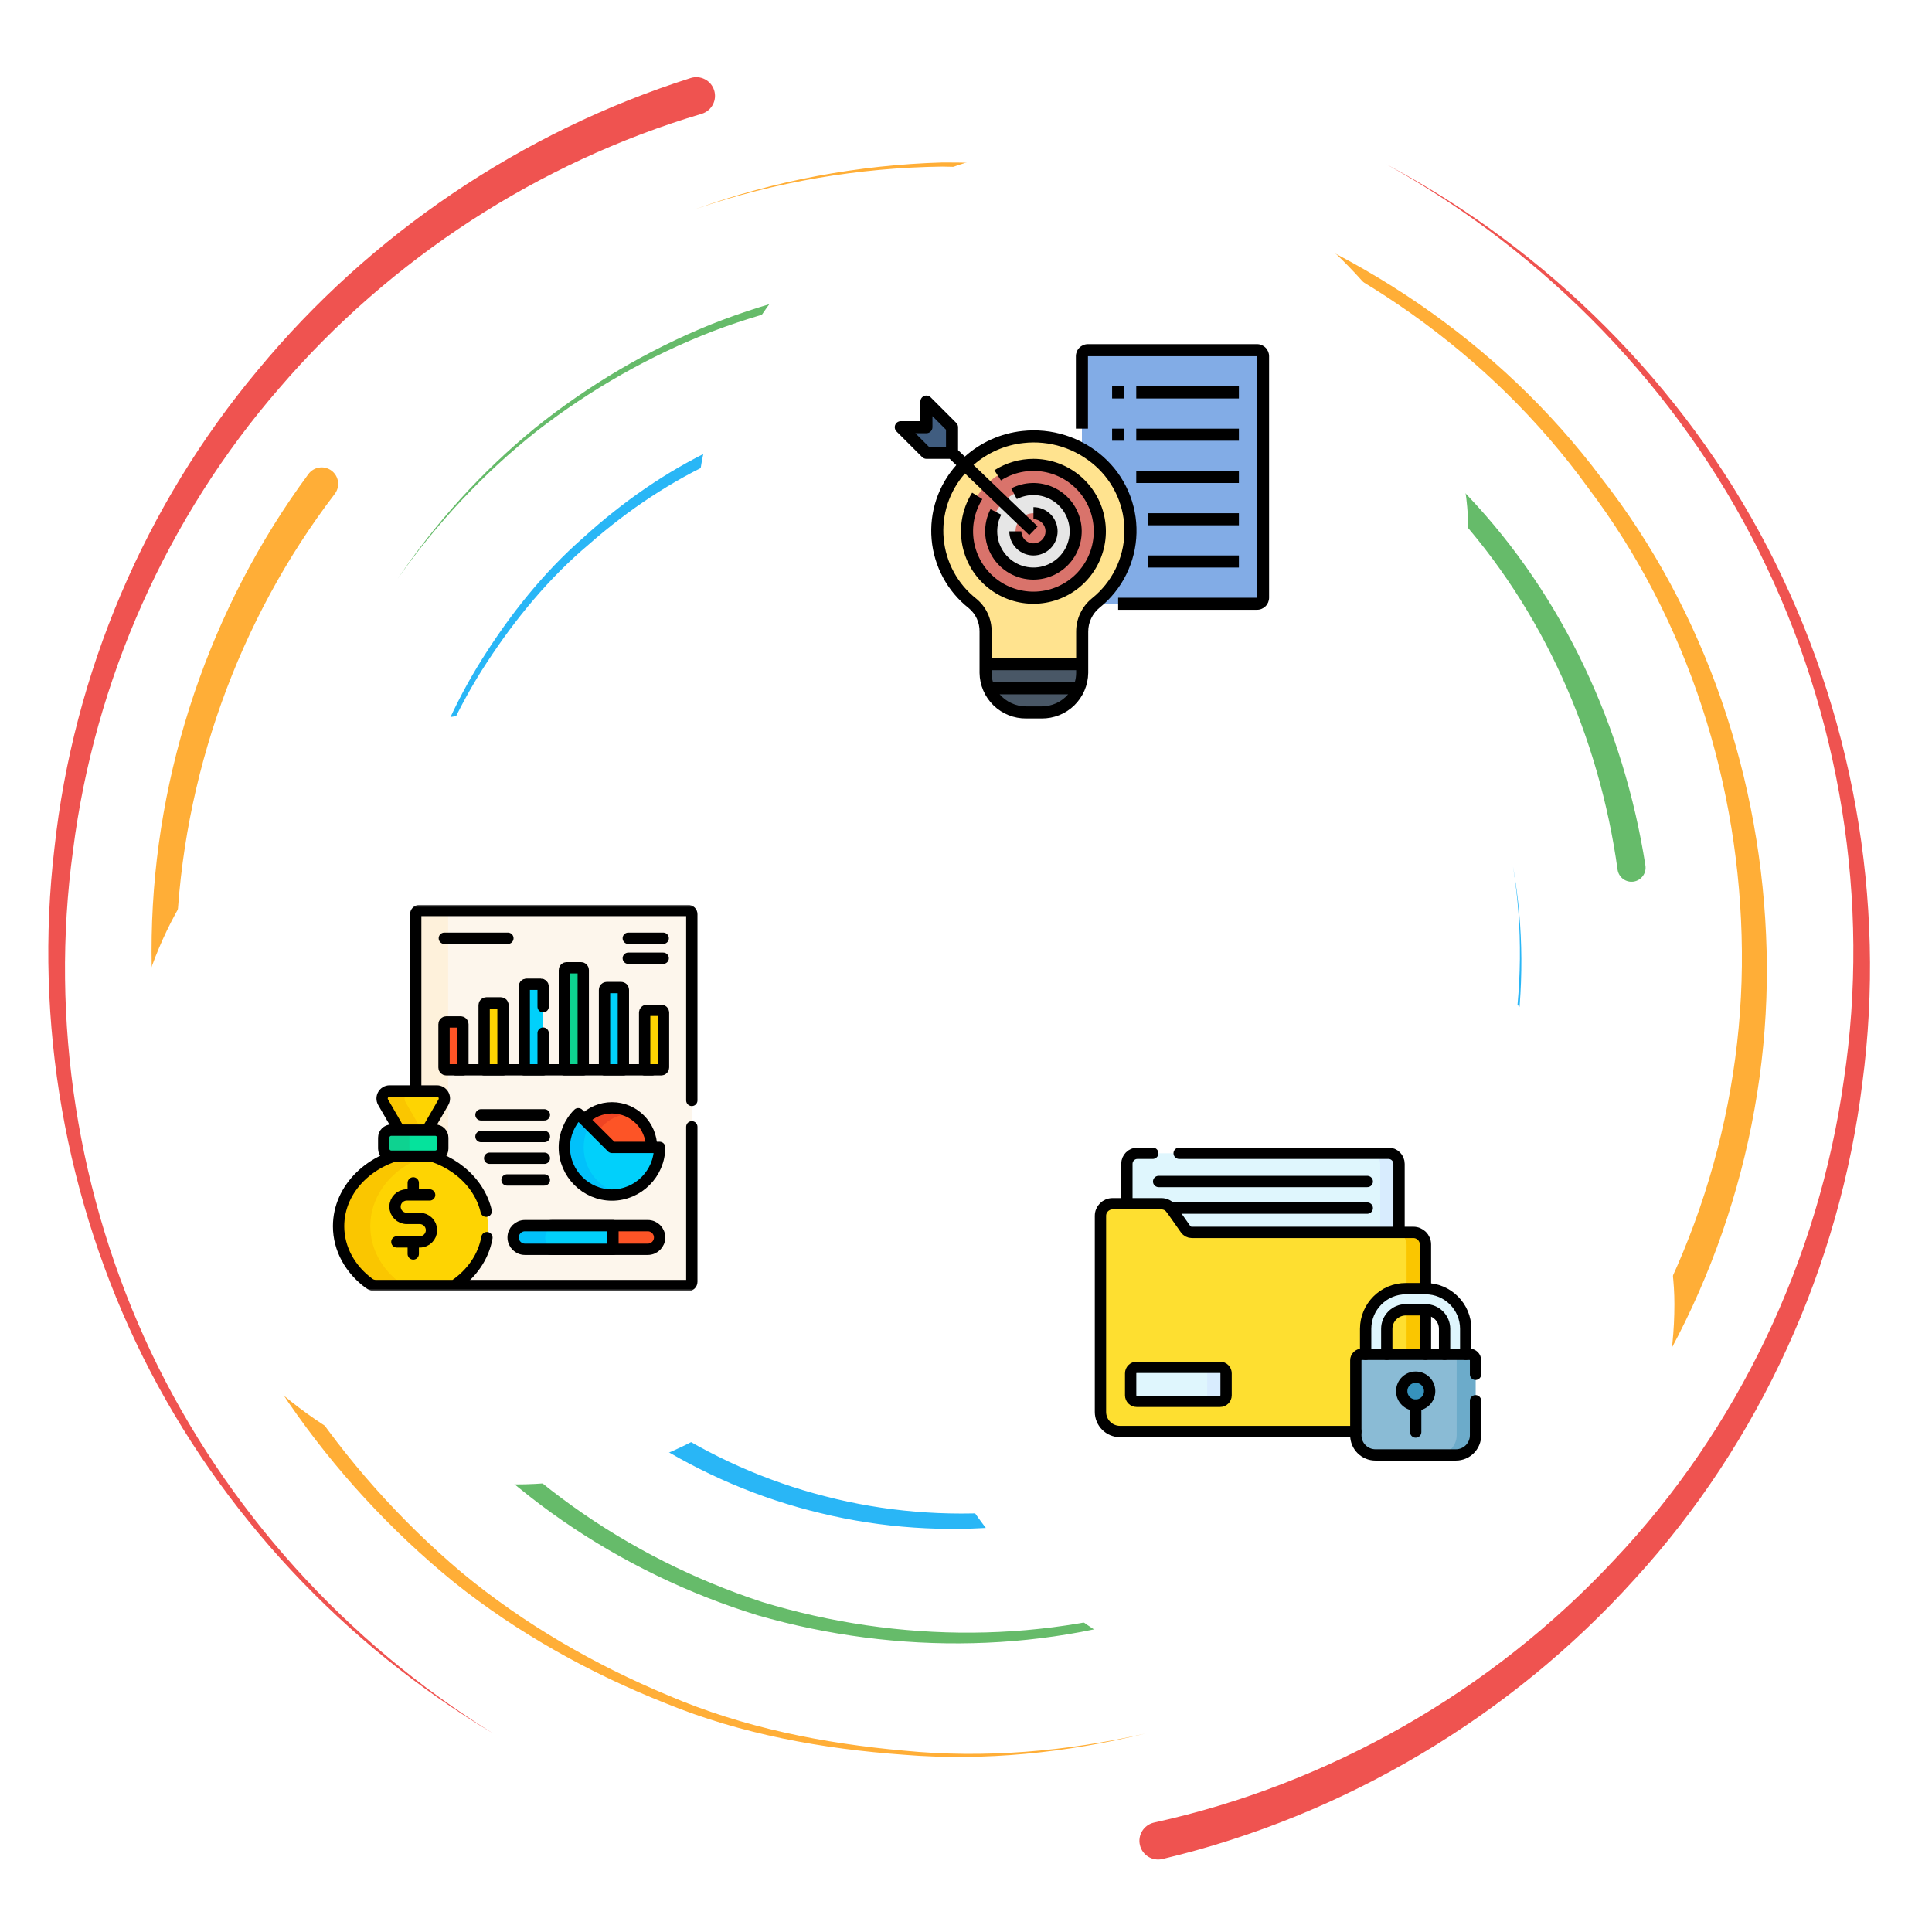 <svg width="400" height="400" viewBox="0 0 400 400" fill="none" xmlns="http://www.w3.org/2000/svg">
<path d="M145.239 23.574C111.536 33.592 80.815 53.548 57.817 80.376C34.635 107.068 19.591 140.8 15.123 176.032C10.291 211.235 16.047 247.858 31.346 280.115C46.693 312.381 71.653 339.998 102.148 358.918C71.32 340.558 45.698 313.284 29.609 280.962C13.562 248.649 7 211.574 11.276 175.558C15.187 139.508 29.96 104.594 53.373 76.634C76.583 48.54 108.028 27.238 142.986 16.157C145.026 15.506 147.206 16.639 147.851 18.675C148.502 20.722 147.37 22.894 145.325 23.548C145.312 23.548 145.26 23.566 145.239 23.574Z" fill="#EF5350"/>
<path d="M238.979 377.334C275.143 369.391 308.783 350.214 334.174 322.993C359.791 295.954 376.536 260.675 381.736 223.665C387.317 186.652 381.02 147.954 364.262 114.303C347.512 80.61 320.103 52.342 287.049 34.022C320.408 51.769 348.483 79.668 365.989 113.418C383.502 147.126 390.619 186.313 385.585 224.178C380.919 262.05 364.387 298.584 338.455 326.925C312.76 355.436 278.255 375.974 240.677 384.894C238.593 385.389 236.505 384.108 236.01 382.024C235.512 379.941 236.804 377.85 238.887 377.355C238.9 377.347 238.957 377.342 238.979 377.334Z" fill="#EF5350"/>
<path d="M69.31 102.256C49.305 128.418 37.682 160.918 36.531 193.996C35.365 227.086 44.484 260.459 62.539 288.428C71.711 302.298 82.873 314.834 95.612 325.589C108.471 336.235 123.067 344.66 138.477 351.074C153.873 357.68 170.513 360.97 187.143 362.451C203.841 364.1 220.776 362.615 237.143 358.918C220.841 362.889 203.888 364.678 187.083 363.3C170.344 362.094 153.511 359.074 137.851 352.662C122.175 346.448 107.239 338.168 93.997 327.584C80.873 316.881 69.297 304.308 59.687 290.31C40.776 262.086 30.776 227.985 31.406 193.844C32.011 159.724 43.451 125.779 63.841 98.168C64.956 96.644 67.091 96.313 68.615 97.425C70.138 98.54 70.469 100.675 69.354 102.198C69.349 102.212 69.317 102.251 69.31 102.256Z" fill="#FFAE37"/>
<path d="M329.89 292.441C349.922 264.993 360.984 230.98 360.638 196.808C360.333 162.706 349.565 128.428 328.802 100.996C308.64 73.123 279.036 52.493 246.21 41.964C229.706 36.756 212.4 34.756 195.122 34.49C177.825 34.712 160.534 37.646 144.114 43.248C160.434 37.373 177.721 34.144 195.104 33.639C212.466 33.618 229.948 35.336 246.706 40.332C280.039 50.415 310.482 70.836 331.536 98.944C353.177 126.6 364.874 161.586 365.755 196.751C366.692 231.972 355.859 267.467 335.45 296.412C334.37 297.954 332.234 298.332 330.69 297.251C329.148 296.17 328.768 294.04 329.848 292.493C329.864 292.485 329.882 292.451 329.89 292.441Z" fill="#FFAE37"/>
<path d="M61.003 198.743C61.099 213.344 63.268 227.915 67.617 241.881C71.87 255.901 78.958 268.956 87.474 280.852C104.484 304.829 129.787 322.511 157.761 331.659C185.929 340.245 216.927 340.409 244.974 330.553C273.12 321.117 297.817 302.042 314.857 277.62C298.224 302.315 273.742 321.925 245.456 331.925C217.279 342.341 185.82 342.745 156.906 334.445C128.19 325.584 101.922 307.889 83.958 283.448C74.974 271.334 67.427 257.941 62.781 243.474C58.021 229.065 55.521 213.948 55.177 198.743C55.143 197.133 56.419 195.8 58.029 195.766C59.635 195.727 60.971 197.003 61.003 198.612C61.003 198.623 61.003 198.631 61.003 198.644V198.743Z" fill="#66BB6A"/>
<path d="M334.891 179.985C331.094 152.694 319.539 126.191 300.742 105.662C282.206 85.05 257.422 69.777 230.203 63.47C203.112 56.717 173.932 58.605 147.695 68.54C134.609 73.584 122.287 80.61 111.172 89.224C100.151 97.954 90.409 108.318 82.312 119.862C90.208 108.188 99.787 97.62 110.716 88.657C121.732 79.803 134.031 72.511 147.169 67.178C173.503 56.691 203.086 54.224 230.859 60.631C258.768 66.6 284.492 81.787 303.963 102.72C323.711 123.553 336.232 150.8 340.664 179.196C340.911 180.784 339.823 182.277 338.234 182.524C336.649 182.772 335.156 181.686 334.909 180.094C334.909 180.084 334.901 180.068 334.901 180.063L334.891 179.985Z" fill="#66BB6A"/>
<path d="M109.005 269.034C124.31 288.918 146.393 303.584 170.846 309.79C195.281 316.157 221.789 313.912 245.065 303.944C268.419 293.97 287.986 275.774 300.434 253.566C312.5 231.17 317.356 204.73 313.25 179.412C317.755 204.66 313.341 231.313 301.497 254.139C289.278 276.769 269.726 295.584 246.041 306.149C222.434 316.696 195.287 319.464 169.974 313.3C144.649 307.29 121.489 292.477 105.213 272.008C104.38 270.974 104.549 269.456 105.586 268.623C106.627 267.79 108.146 267.954 108.979 268.996C108.984 269.001 108.997 269.029 109.005 269.034Z" fill="#29B6F6"/>
<path d="M270.013 110.076C253.521 96.547 233.156 87.636 211.844 85.068C190.599 82.698 168.411 85.605 148.979 95.042C139.141 99.464 130.07 105.537 121.966 112.662C113.685 119.634 106.727 128.084 100.815 137.134C88.893 155.298 82.755 176.972 82.312 198.743C82.349 176.972 88.094 155.063 99.791 136.49C105.599 127.238 112.492 118.548 120.761 111.313C128.862 103.93 137.982 97.568 147.935 92.868C167.604 82.868 190.307 79.425 212.261 81.474C234.289 83.717 255.599 92.537 273.039 106.326C274.089 107.146 274.263 108.665 273.437 109.712C272.617 110.753 271.099 110.928 270.052 110.102C270.044 110.094 270.026 110.084 270.013 110.076Z" fill="#29B6F6"/>
<g filter="url(#filter0_d_2946_13210)">
<rect x="144" y="26.667" width="160" height="160" rx="80" fill="white"/>
<path d="M260.25 69.167H225.25C224.56 69.167 224 69.726 224 70.417V120.417C224 121.107 224.56 121.667 225.25 121.667H260.25C260.94 121.667 261.5 121.107 261.5 120.417V70.417C261.5 69.726 260.94 69.167 260.25 69.167Z" fill="#82ACE6"/>
<path d="M191.804 85.113V79.811L197.106 85.113V90.417H191.804L186.5 85.113H191.804Z" fill="#405D80"/>
<path d="M211.774 87.147C207.295 87.625 203.111 89.611 199.91 92.779C196.708 95.948 194.678 100.111 194.154 104.585C193.83 107.796 194.319 111.038 195.576 114.011C196.834 116.984 198.819 119.593 201.349 121.598C202.208 122.308 202.897 123.201 203.365 124.213C203.834 125.224 204.07 126.327 204.055 127.441V136.004C204.09 138.203 204.997 140.298 206.576 141.829C208.155 143.359 210.277 144.2 212.477 144.167H215.634C217.834 144.2 219.956 143.359 221.535 141.829C223.114 140.298 224.021 138.203 224.056 136.004V127.441C224.055 126.305 224.307 125.183 224.794 124.157C225.282 123.131 225.991 122.226 226.872 121.509C229.109 119.708 230.915 117.429 232.158 114.84C233.401 112.251 234.049 109.417 234.056 106.545C234.016 103.758 233.389 101.01 232.216 98.481C231.043 95.953 229.35 93.7 227.247 91.87C225.145 90.039 222.68 88.673 220.014 87.859C217.348 87.045 214.541 86.803 211.774 87.147Z" fill="#FFE38F"/>
<path d="M204.056 134.167V136.003C204.09 138.202 204.997 140.298 206.576 141.829C208.155 143.359 210.278 144.2 212.477 144.167H215.635C217.834 144.2 219.956 143.359 221.535 141.829C223.114 140.298 224.021 138.203 224.056 136.003V134.167H204.056Z" fill="#495766"/>
<path d="M214 120.417C221.594 120.417 227.75 114.261 227.75 106.667C227.75 99.073 221.594 92.917 214 92.917C206.406 92.917 200.25 99.073 200.25 106.667C200.25 114.261 206.406 120.417 214 120.417Z" fill="#D9736B"/>
<path d="M214 115.417C218.832 115.417 222.75 111.499 222.75 106.667C222.75 101.834 218.832 97.917 214 97.917C209.168 97.917 205.25 101.834 205.25 106.667C205.25 111.499 209.168 115.417 214 115.417Z" fill="#E6E6E6"/>
<path d="M214 110.417C216.071 110.417 217.75 108.738 217.75 106.667C217.75 104.596 216.071 102.917 214 102.917C211.929 102.917 210.25 104.596 210.25 106.667C210.25 108.738 211.929 110.417 214 110.417Z" fill="#D9736B"/>
<path d="M213.962 91.667C211.1 91.663 208.296 92.482 205.885 94.026L207.233 96.132C209.825 94.476 212.937 93.835 215.973 94.331C219.009 94.828 221.755 96.426 223.686 98.821C225.616 101.216 226.595 104.239 226.435 107.311C226.275 110.383 224.988 113.288 222.82 115.47C220.651 117.652 217.754 118.957 214.683 119.136C211.612 119.315 208.583 118.355 206.177 116.439C203.77 114.523 202.154 111.787 201.639 108.755C201.124 105.722 201.745 102.606 203.385 100.003L201.271 98.669C199.497 101.483 198.708 104.808 199.03 108.12C199.352 111.431 200.766 114.542 203.049 116.962C205.332 119.382 208.355 120.975 211.642 121.489C214.93 122.003 218.295 121.41 221.208 119.803C224.121 118.196 226.417 115.666 227.735 112.611C229.053 109.556 229.318 106.149 228.489 102.927C227.659 99.705 225.781 96.85 223.152 94.812C220.522 92.773 217.29 91.667 213.962 91.667Z" fill="black"/>
<path d="M213.963 116.667C215.476 116.666 216.97 116.322 218.331 115.66C219.692 114.998 220.885 114.036 221.821 112.846C222.756 111.656 223.409 110.269 223.73 108.79C224.051 107.311 224.033 105.778 223.676 104.308C223.319 102.837 222.633 101.466 221.669 100.299C220.705 99.132 219.489 98.199 218.112 97.57C216.736 96.942 215.234 96.634 213.721 96.67C212.208 96.705 210.723 97.084 209.377 97.778L210.525 99.999C211.587 99.449 212.767 99.163 213.963 99.167C215.446 99.167 216.896 99.607 218.13 100.431C219.363 101.255 220.324 102.426 220.892 103.797C221.46 105.167 221.608 106.675 221.319 108.13C221.029 109.585 220.315 110.921 219.266 111.97C218.217 113.019 216.881 113.733 215.426 114.023C213.971 114.312 212.463 114.164 211.093 113.596C209.722 113.028 208.551 112.067 207.727 110.834C206.903 109.6 206.463 108.15 206.463 106.667C206.459 105.471 206.745 104.291 207.295 103.229L205.075 102.081C204.289 103.605 203.908 105.306 203.969 107.02C204.03 108.735 204.531 110.404 205.424 111.869C206.316 113.334 207.57 114.544 209.066 115.385C210.561 116.225 212.248 116.666 213.963 116.667Z" fill="black"/>
<path d="M213.963 111.667C215.289 111.667 216.561 111.14 217.498 110.202C218.436 109.265 218.963 107.993 218.963 106.667C218.963 105.341 218.436 104.069 217.498 103.131C216.561 102.194 215.289 101.667 213.963 101.667V104.167C214.457 104.167 214.941 104.313 215.352 104.588C215.763 104.863 216.083 105.253 216.273 105.71C216.462 106.167 216.511 106.67 216.415 107.154C216.318 107.639 216.08 108.085 215.731 108.435C215.381 108.784 214.936 109.022 214.451 109.119C213.966 109.215 213.463 109.166 213.006 108.976C212.549 108.787 212.159 108.467 211.884 108.056C211.61 107.645 211.463 107.161 211.463 106.667H208.963C208.964 107.992 209.492 109.263 210.429 110.201C211.366 111.138 212.637 111.665 213.963 111.667Z" fill="black"/>
<path d="M260.25 67.917H225.25C224.587 67.917 223.952 68.181 223.483 68.65C223.014 69.118 222.751 69.754 222.75 70.417V85.417H225.25V70.417H260.25V120.417H231.5V122.917H260.25C260.913 122.916 261.548 122.652 262.017 122.184C262.486 121.715 262.749 121.08 262.75 120.417V70.417C262.749 69.754 262.486 69.118 262.017 68.65C261.548 68.181 260.913 67.917 260.25 67.917Z" fill="black"/>
<path d="M230.25 76.667H232.75V79.167H230.25V76.667Z" fill="black"/>
<path d="M235.25 76.667H256.5V79.167H235.25V76.667Z" fill="black"/>
<path d="M230.25 85.417H232.75V87.917H230.25V85.417Z" fill="black"/>
<path d="M235.25 85.417H256.5V87.917H235.25V85.417Z" fill="black"/>
<path d="M235.25 94.167H256.5V96.667H235.25V94.167Z" fill="black"/>
<path d="M237.75 102.917H256.5V105.417H237.75V102.917Z" fill="black"/>
<path d="M237.75 111.667H256.5V114.167H237.75V111.667Z" fill="black"/>
<path d="M228.426 91.244C226.158 89.227 223.492 87.71 220.6 86.79C217.709 85.87 214.656 85.568 211.64 85.904C207.222 86.386 203.066 88.237 199.755 91.2L198.357 89.859V85.113C198.356 84.782 198.225 84.464 197.99 84.23L192.687 78.926C192.512 78.751 192.29 78.632 192.047 78.584C191.805 78.536 191.553 78.561 191.325 78.655C191.096 78.75 190.901 78.91 190.764 79.115C190.627 79.321 190.553 79.563 190.553 79.81V83.863H186.5C186.253 83.863 186.011 83.937 185.805 84.074C185.6 84.211 185.44 84.406 185.345 84.635C185.251 84.863 185.226 85.115 185.274 85.357C185.322 85.6 185.441 85.822 185.616 85.997L190.919 91.3C191.154 91.535 191.472 91.667 191.803 91.667H196.629L197.986 92.968C196.132 95.044 194.722 97.478 193.843 100.119C192.965 102.761 192.636 105.554 192.878 108.327C193.12 111.101 193.926 113.795 195.248 116.245C196.57 118.694 198.38 120.848 200.565 122.572C201.28 123.163 201.853 123.908 202.241 124.751C202.628 125.594 202.821 126.513 202.805 127.441V136.003C202.842 138.533 203.881 140.944 205.694 142.709C207.507 144.474 209.946 145.447 212.476 145.417H215.634C218.164 145.447 220.602 144.474 222.415 142.709C224.228 140.945 225.267 138.533 225.305 136.003V127.441C225.303 126.49 225.514 125.551 225.921 124.692C226.329 123.834 226.924 123.077 227.661 122.477C229.981 120.615 231.867 118.268 233.186 115.601C234.505 112.935 235.226 110.012 235.299 107.038C235.372 104.064 234.794 101.11 233.607 98.382C232.42 95.654 230.652 93.218 228.426 91.244ZM189.517 86.363H191.803C192.135 86.363 192.453 86.232 192.687 85.997C192.922 85.763 193.053 85.445 193.053 85.113V82.828L195.857 85.631V89.167H192.321L189.517 86.363ZM205.305 136.003V135.417H222.805V136.003C222.803 136.652 222.707 137.296 222.519 137.917H205.59C205.402 137.296 205.306 136.652 205.305 136.003ZM215.634 142.917H212.476C211.431 142.921 210.398 142.7 209.446 142.268C208.494 141.837 207.647 141.205 206.962 140.417H221.148C220.463 141.205 219.615 141.837 218.664 142.268C217.712 142.7 216.679 142.921 215.634 142.917ZM226.082 120.54C225.056 121.373 224.229 122.426 223.662 123.62C223.095 124.814 222.802 126.119 222.805 127.441V132.917H205.305V127.441C205.322 126.139 205.046 124.851 204.496 123.67C203.947 122.49 203.139 121.449 202.132 120.624C200.217 119.116 198.63 117.233 197.469 115.091C196.307 112.948 195.594 110.591 195.375 108.164C195.155 105.737 195.433 103.291 196.192 100.975C196.95 98.659 198.173 96.522 199.786 94.695L213.093 107.46L214.824 105.655L201.559 92.931C204.461 90.391 208.074 88.806 211.908 88.39C214.575 88.092 217.275 88.358 219.833 89.17C222.39 89.983 224.749 91.323 226.756 93.104C228.713 94.837 230.268 96.977 231.312 99.373C232.356 101.77 232.864 104.366 232.799 106.979C232.735 109.592 232.101 112.16 230.94 114.502C229.78 116.845 228.122 118.905 226.082 120.54Z" fill="black"/>
</g>
<g filter="url(#filter1_d_2946_13210)">
<rect x="26.667" y="144" width="160" height="160" rx="80" fill="white"/>
<g clip-path="url(#clip0_2946_13210)">
<mask id="mask0_2946_13210" style="mask-type:luminance" maskUnits="userSpaceOnUse" x="66" y="184" width="81" height="80">
<path d="M66.667 184H146.667V264H66.667V184Z" fill="white"/>
</mask>
<g mask="url(#mask0_2946_13210)">
<path d="M142.452 262.828H86.851C86.419 262.828 86.069 262.478 86.069 262.047V185.953C86.069 185.522 86.419 185.172 86.851 185.172H142.452C142.883 185.172 143.233 185.522 143.233 185.953V262.047C143.233 262.478 142.883 262.828 142.452 262.828Z" fill="#FDF6EC"/>
<path d="M92.784 262.047V185.953C92.784 185.522 93.134 185.172 93.566 185.172H86.851C86.419 185.172 86.069 185.522 86.069 185.953V262.047C86.069 262.478 86.419 262.828 86.851 262.828H93.566C93.134 262.828 92.784 262.478 92.784 262.047Z" fill="#FEF1DB"/>
<path d="M143.233 224.494V185.953C143.233 185.522 142.883 185.172 142.452 185.172H86.851C86.419 185.172 86.069 185.522 86.069 185.953V262.047C86.069 262.478 86.419 262.828 86.851 262.828H142.452C142.883 262.828 143.233 262.478 143.233 262.047V229.962" stroke="black" stroke-width="2.344" stroke-miterlimit="10" stroke-linecap="round" stroke-linejoin="round"/>
<path d="M86.914 233.341L91.797 224.882C92.399 223.84 91.647 222.538 90.444 222.538H80.677C79.474 222.538 78.723 223.84 79.324 224.882L84.208 233.341C84.809 234.382 86.312 234.382 86.914 233.341Z" fill="#FED402"/>
<path d="M83.982 224.882C83.381 223.841 84.133 222.538 85.335 222.538H80.677C79.474 222.538 78.723 223.841 79.324 224.882L84.208 233.341C84.809 234.382 86.312 234.382 86.914 233.341L87.89 231.65L83.982 224.882Z" fill="#FAC600"/>
<path d="M101.019 250.543C101.019 242.694 94.296 236.204 85.56 235.145C76.824 236.204 70.101 242.694 70.101 250.543C70.101 255.285 72.554 259.53 76.422 262.382C76.82 262.675 77.305 262.828 77.799 262.828H94.064C98.296 259.983 101.019 255.539 101.019 250.543Z" fill="#FED402"/>
<path d="M76.668 250.543C76.668 243.711 81.762 237.909 88.844 235.822C87.79 235.511 86.692 235.282 85.561 235.145C76.825 236.204 70.102 242.694 70.102 250.543C70.102 255.285 72.555 259.53 76.423 262.382C76.821 262.675 77.305 262.828 77.8 262.828H84.366C83.872 262.828 83.387 262.675 82.989 262.382C79.121 259.53 76.668 255.285 76.668 250.543Z" fill="#FAC600"/>
<path d="M86.914 233.341L91.797 224.882C92.399 223.84 91.647 222.538 90.444 222.538H80.677C79.474 222.538 78.723 223.84 79.324 224.882L84.208 233.341C84.809 234.382 86.312 234.382 86.914 233.341Z" stroke="black" stroke-width="2.344" stroke-miterlimit="10" stroke-linecap="round" stroke-linejoin="round"/>
<path d="M100.66 247.438C99.159 241.035 93.112 236.06 85.56 235.145C76.824 236.204 70.101 242.694 70.101 250.543C70.101 255.285 72.554 259.53 76.422 262.382C76.82 262.675 77.305 262.828 77.799 262.828H94.064C97.615 260.441 100.103 256.927 100.812 252.906" stroke="black" stroke-width="2.344" stroke-miterlimit="10" stroke-linecap="round" stroke-linejoin="round"/>
<path d="M88.951 244.065H84.217C82.874 244.065 81.785 245.154 81.785 246.497C81.785 247.84 82.874 248.928 84.217 248.928H86.904C88.247 248.928 89.335 250.017 89.335 251.36C89.335 252.702 88.247 253.791 86.904 253.791H82.169" stroke="black" stroke-width="2.344" stroke-miterlimit="10" stroke-linecap="round" stroke-linejoin="round"/>
<path d="M85.56 241.57V243.874" stroke="black" stroke-width="2.344" stroke-miterlimit="10" stroke-linecap="round" stroke-linejoin="round"/>
<path d="M85.56 253.983V256.286" stroke="black" stroke-width="2.344" stroke-miterlimit="10" stroke-linecap="round" stroke-linejoin="round"/>
<path d="M90.109 236.044H81.011C80.148 236.044 79.448 235.344 79.448 234.481V232.214C79.448 231.351 80.148 230.651 81.011 230.651H90.109C90.972 230.651 91.672 231.351 91.672 232.214V234.481C91.672 235.344 90.972 236.044 90.109 236.044Z" fill="#05E39C"/>
<path d="M84.756 234.481V232.214C84.756 231.351 85.455 230.651 86.318 230.651H81.011C80.148 230.651 79.448 231.351 79.448 232.214V234.481C79.448 235.344 80.148 236.044 81.011 236.044H86.318C85.455 236.044 84.756 235.344 84.756 234.481Z" fill="#0ED290"/>
<path d="M90.109 236.044H81.011C80.148 236.044 79.448 235.344 79.448 234.481V232.214C79.448 231.351 80.148 230.651 81.011 230.651H90.109C90.972 230.651 91.672 231.351 91.672 232.214V234.481C91.672 235.344 90.972 236.044 90.109 236.044Z" stroke="black" stroke-width="2.344" stroke-miterlimit="10" stroke-linecap="round" stroke-linejoin="round"/>
<path d="M95.836 218.154H92.398C92.139 218.154 91.93 217.944 91.93 217.686V208.717C91.93 208.458 92.139 208.248 92.398 208.248H95.367C95.626 208.248 95.836 208.458 95.836 208.717V218.154Z" fill="#FD5426"/>
<path d="M104.144 218.154H100.237V204.771C100.237 204.512 100.447 204.303 100.706 204.303H103.675C103.934 204.303 104.144 204.512 104.144 204.771V218.154Z" fill="#FED402"/>
<path d="M112.45 218.155H108.544V200.911C108.544 200.652 108.754 200.443 109.013 200.443H111.981C112.24 200.443 112.45 200.652 112.45 200.911V218.155Z" fill="#01D0FB"/>
<path d="M120.759 218.155H116.853V197.505C116.853 197.246 117.062 197.036 117.321 197.036H120.29C120.549 197.036 120.759 197.246 120.759 197.505V218.155Z" fill="#0ED290"/>
<path d="M129.065 218.154H125.159V201.592C125.159 201.333 125.369 201.123 125.628 201.123H128.597C128.856 201.123 129.065 201.333 129.065 201.592V218.154Z" fill="#01D0FB"/>
<path d="M136.904 218.154H133.467V206.311C133.467 206.053 133.677 205.843 133.936 205.843H136.904C137.163 205.843 137.373 206.053 137.373 206.311V217.686C137.373 217.944 137.163 218.154 136.904 218.154Z" fill="#FED402"/>
<path d="M95.836 218.154H92.398C92.139 218.154 91.93 217.944 91.93 217.686V208.717C91.93 208.458 92.139 208.248 92.398 208.248H95.367C95.626 208.248 95.836 208.458 95.836 208.717V218.154Z" stroke="black" stroke-width="2.344" stroke-miterlimit="10" stroke-linecap="round" stroke-linejoin="round"/>
<path d="M104.144 218.154H100.237V204.771C100.237 204.512 100.447 204.303 100.706 204.303H103.675C103.934 204.303 104.144 204.512 104.144 204.771V218.154Z" stroke="black" stroke-width="2.344" stroke-miterlimit="10" stroke-linecap="round" stroke-linejoin="round"/>
<path d="M112.45 205.094V200.911C112.45 200.652 112.24 200.442 111.981 200.442H109.013C108.754 200.442 108.544 200.652 108.544 200.911V218.155H112.45V210.563" stroke="black" stroke-width="2.344" stroke-miterlimit="10" stroke-linecap="round" stroke-linejoin="round"/>
<path d="M120.759 218.155H116.853V197.505C116.853 197.246 117.062 197.036 117.321 197.036H120.29C120.549 197.036 120.759 197.246 120.759 197.505V218.155Z" stroke="black" stroke-width="2.344" stroke-miterlimit="10" stroke-linecap="round" stroke-linejoin="round"/>
<path d="M129.065 218.154H125.159V201.592C125.159 201.333 125.369 201.123 125.628 201.123H128.597C128.856 201.123 129.065 201.333 129.065 201.592V218.154Z" stroke="black" stroke-width="2.344" stroke-miterlimit="10" stroke-linecap="round" stroke-linejoin="round"/>
<path d="M136.904 218.154H133.467V206.311C133.467 206.053 133.677 205.843 133.936 205.843H136.904C137.163 205.843 137.373 206.053 137.373 206.311V217.686C137.373 217.944 137.163 218.154 136.904 218.154Z" stroke="black" stroke-width="2.344" stroke-miterlimit="10" stroke-linecap="round" stroke-linejoin="round"/>
<path d="M94.369 218.155H134.995" stroke="black" stroke-width="2.344" stroke-miterlimit="10" stroke-linecap="round" stroke-linejoin="round"/>
<path d="M126.637 234.379H134.89C134.891 234.327 134.894 234.276 134.894 234.223C134.894 229.706 131.219 226.031 126.702 226.031C124.385 226.031 122.292 226.999 120.801 228.55L126.637 234.379Z" fill="#FD5426"/>
<path d="M123.588 231.334C125.016 228.924 127.642 227.304 130.64 227.304C130.795 227.304 130.948 227.309 131.1 227.317C129.828 226.505 128.32 226.031 126.702 226.031C124.386 226.031 122.292 226.999 120.801 228.55L123.588 231.334Z" fill="#EF4423"/>
<path d="M126.703 242.415C122.186 242.415 118.511 238.74 118.511 234.223C118.511 229.706 122.186 226.031 126.703 226.031C131.22 226.031 134.894 229.706 134.894 234.223C134.894 238.74 131.22 242.415 126.703 242.415Z" stroke="black" stroke-width="2.344" stroke-miterlimit="10" stroke-linecap="round" stroke-linejoin="round"/>
<path d="M126.702 234.223H136.566C136.566 239.634 132.113 244.087 126.702 244.087C121.292 244.087 116.839 239.634 116.839 234.223C116.839 231.61 117.877 229.102 119.723 227.253L126.702 234.223Z" fill="#01D0FB"/>
<path d="M120.845 234.223C120.845 232.578 121.258 230.975 122.023 229.551L119.722 227.253C117.876 229.102 116.838 231.61 116.838 234.223C116.838 239.634 121.29 244.087 126.701 244.087C127.387 244.087 128.057 244.015 128.705 243.879C124.241 242.942 120.845 238.948 120.845 234.223Z" fill="#01C1FA"/>
<path d="M126.702 234.223H136.566C136.566 239.634 132.113 244.087 126.702 244.087C121.292 244.087 116.839 239.634 116.839 234.223C116.839 231.61 117.877 229.102 119.723 227.253L126.702 234.223Z" stroke="black" stroke-width="2.344" stroke-miterlimit="10" stroke-linecap="round" stroke-linejoin="round"/>
<path d="M99.582 227.482H112.705" stroke="black" stroke-width="2.344" stroke-miterlimit="10" stroke-linecap="round" stroke-linejoin="round"/>
<path d="M99.582 231.976H112.705" stroke="black" stroke-width="2.344" stroke-miterlimit="10" stroke-linecap="round" stroke-linejoin="round"/>
<path d="M101.379 236.47H112.704" stroke="black" stroke-width="2.344" stroke-miterlimit="10" stroke-linecap="round" stroke-linejoin="round"/>
<path d="M104.974 240.964H112.703" stroke="black" stroke-width="2.344" stroke-miterlimit="10" stroke-linecap="round" stroke-linejoin="round"/>
<path d="M91.994 190.924H105.153" stroke="black" stroke-width="2.344" stroke-miterlimit="10" stroke-linecap="round" stroke-linejoin="round"/>
<path d="M130.08 190.924H137.307" stroke="black" stroke-width="2.344" stroke-miterlimit="10" stroke-linecap="round" stroke-linejoin="round"/>
<path d="M130.08 195.059H137.307" stroke="black" stroke-width="2.344" stroke-miterlimit="10" stroke-linecap="round" stroke-linejoin="round"/>
<path d="M134.119 255.32H114.322C112.971 255.32 111.626 254.224 111.626 252.872H111.875C111.875 251.521 112.971 250.425 114.322 250.425H134.119C135.47 250.425 136.566 251.521 136.566 252.872C136.566 254.224 135.47 255.32 134.119 255.32Z" fill="#FD5426"/>
<path d="M134.119 255.32H114.322C112.971 255.32 111.626 254.224 111.626 252.872H111.875C111.875 251.521 112.971 250.425 114.322 250.425H134.119C135.47 250.425 136.566 251.521 136.566 252.872C136.566 254.224 135.47 255.32 134.119 255.32Z" stroke="black" stroke-width="2.344" stroke-miterlimit="10" stroke-linecap="round" stroke-linejoin="round"/>
<path d="M108.685 250.425C107.333 250.425 106.237 251.521 106.237 252.872C106.237 254.224 107.333 255.32 108.685 255.32H126.905V250.425H108.685Z" fill="#01D0FB"/>
<path d="M112.874 252.872C112.874 251.521 113.97 250.425 115.322 250.425H108.685C107.333 250.425 106.237 251.521 106.237 252.872C106.237 254.224 107.333 255.32 108.685 255.32H115.322C113.97 255.32 112.874 254.224 112.874 252.872Z" fill="#01C1FA"/>
<path d="M108.685 250.425C107.333 250.425 106.237 251.521 106.237 252.872C106.237 254.224 107.333 255.32 108.685 255.32H126.905V250.425H108.685Z" stroke="black" stroke-width="2.344" stroke-miterlimit="10" stroke-linecap="round" stroke-linejoin="round"/>
</g>
</g>
</g>
<g filter="url(#filter2_d_2946_13210)">
<rect x="186.667" y="186.667" width="160" height="160" rx="80" fill="white"/>
<g clip-path="url(#clip1_2946_13210)">
<path d="M289.654 253.907H233.309V237.63C233.309 236.422 234.288 235.442 235.496 235.442H287.466C288.674 235.442 289.654 236.422 289.654 237.63V253.907H289.654Z" fill="#DFF6FD"/>
<path d="M289.654 237.629V253.907H285.748V237.629C285.748 236.421 284.768 235.442 283.561 235.442H287.467C288.675 235.442 289.654 236.421 289.654 237.629Z" fill="#D8ECFE"/>
<path d="M245.465 251.159L242.507 246.952C242.038 246.286 241.275 245.89 240.462 245.89H230.339C228.958 245.89 227.839 247.01 227.839 248.39V288.987C227.839 291.23 229.658 293.049 231.901 293.049H291.061C293.305 293.049 295.124 291.23 295.124 288.987V254.323C295.124 252.942 294.004 251.823 292.624 251.823H246.743C246.234 251.823 245.757 251.575 245.465 251.159Z" fill="#FEDF30"/>
<path d="M295.123 254.323V288.987C295.123 291.231 293.304 293.05 291.061 293.05H287.154C289.398 293.05 291.217 291.231 291.217 288.987V254.323C291.217 252.942 290.098 251.823 288.717 251.823H292.623C294.004 251.823 295.123 252.942 295.123 254.323Z" fill="#FAC600"/>
<path d="M234.089 285.549V281.011C234.089 280.321 234.649 279.761 235.339 279.761H252.596C253.286 279.761 253.846 280.321 253.846 281.011V285.549C253.846 286.24 253.286 286.799 252.596 286.799H235.339C234.649 286.799 234.089 286.24 234.089 285.549Z" fill="#DFF6FD"/>
<path d="M253.847 281.01V285.55C253.847 286.24 253.286 286.8 252.597 286.8H248.69C249.379 286.8 249.94 286.24 249.94 285.55V281.01C249.94 280.321 249.379 279.76 248.69 279.76H252.597C253.286 279.76 253.847 280.321 253.847 281.01Z" fill="#D8ECFE"/>
<path d="M303.462 278.779H299.087V271.793C299.087 269.616 297.316 267.846 295.138 267.846H291.065C288.889 267.846 287.118 269.616 287.118 271.793V278.779H282.743V271.793C282.743 267.204 286.476 263.471 291.065 263.471H295.138C299.728 263.471 303.462 267.204 303.462 271.793V278.779Z" fill="#DFF6FD"/>
<path d="M301.432 297.892H284.771C282.528 297.892 280.709 296.073 280.709 293.829V278.309C280.709 277.619 281.269 277.059 281.959 277.059H304.245C304.935 277.059 305.495 277.619 305.495 278.309V293.829C305.495 296.073 303.676 297.892 301.432 297.892Z" fill="#8ABBD5"/>
<path d="M305.495 278.309V293.829C305.495 296.073 303.676 297.892 301.433 297.892H297.526C299.77 297.892 301.589 296.073 301.589 293.829V278.309C301.589 277.62 301.029 277.059 300.339 277.059H304.245C304.936 277.059 305.495 277.62 305.495 278.309Z" fill="#6CABCA"/>
<path d="M293.103 287.577C294.699 287.577 295.993 286.283 295.993 284.687C295.993 283.09 294.699 281.796 293.103 281.796C291.506 281.796 290.212 283.09 290.212 284.687C290.212 286.283 291.506 287.577 293.103 287.577Z" fill="#3692BC"/>
<path d="M305.495 286.674V293.829C305.495 296.073 303.676 297.892 301.432 297.892H284.771C282.528 297.892 280.709 296.073 280.709 293.829V278.309C280.709 277.62 281.268 277.059 281.959 277.059H304.245C304.936 277.059 305.495 277.62 305.495 278.309V281.206" stroke="black" stroke-width="2.344" stroke-miterlimit="10" stroke-linecap="round" stroke-linejoin="round"/>
<path d="M287.117 277.059V271.793C287.117 269.617 288.889 267.846 291.066 267.846H295.137C297.316 267.846 299.086 269.617 299.086 271.793V277.059" stroke="black" stroke-width="2.344" stroke-miterlimit="10" stroke-linecap="round" stroke-linejoin="round"/>
<path d="M282.742 277.059V271.793C282.742 267.204 286.477 263.471 291.066 263.471H295.137C299.728 263.471 303.461 267.204 303.461 271.793V277.059" stroke="black" stroke-width="2.344" stroke-miterlimit="10" stroke-linecap="round" stroke-linejoin="round"/>
<path d="M293.103 287.577C294.699 287.577 295.993 286.283 295.993 284.687C295.993 283.09 294.699 281.796 293.103 281.796C291.506 281.796 290.212 283.09 290.212 284.687C290.212 286.283 291.506 287.577 293.103 287.577Z" stroke="black" stroke-width="2.344" stroke-miterlimit="10" stroke-linecap="round" stroke-linejoin="round"/>
<path d="M293.103 287.577V293.155" stroke="black" stroke-width="2.344" stroke-miterlimit="10" stroke-linecap="round" stroke-linejoin="round"/>
<path d="M234.089 285.549V281.011C234.089 280.321 234.649 279.761 235.339 279.761H252.596C253.286 279.761 253.846 280.321 253.846 281.011V285.549C253.846 286.239 253.286 286.799 252.596 286.799H235.339C234.649 286.799 234.089 286.239 234.089 285.549Z" stroke="black" stroke-width="2.344" stroke-miterlimit="10" stroke-linecap="round" stroke-linejoin="round"/>
<path d="M244.133 235.442H287.467C288.675 235.442 289.655 236.421 289.655 237.629V251.823" stroke="black" stroke-width="2.344" stroke-miterlimit="10" stroke-linecap="round" stroke-linejoin="round"/>
<path d="M233.31 245.89V237.629C233.31 236.421 234.288 235.442 235.497 235.442H238.664" stroke="black" stroke-width="2.344" stroke-miterlimit="10" stroke-linecap="round" stroke-linejoin="round"/>
<path d="M280.709 293.05H231.901C229.658 293.05 227.839 291.231 227.839 288.987V248.39C227.839 247.009 228.958 245.89 230.339 245.89H240.462C241.275 245.89 242.039 246.287 242.506 246.953L245.465 251.159C245.758 251.575 246.234 251.823 246.744 251.823H292.623C294.004 251.823 295.123 252.942 295.123 254.323V263.471" stroke="black" stroke-width="2.344" stroke-miterlimit="10" stroke-linecap="round" stroke-linejoin="round"/>
<path d="M295.123 277.059V267.846" stroke="black" stroke-width="2.344" stroke-miterlimit="10" stroke-linecap="round" stroke-linejoin="round"/>
<path d="M239.885 241.283H283.078" stroke="black" stroke-width="2.344" stroke-miterlimit="10" stroke-linecap="round" stroke-linejoin="round"/>
<path d="M283.078 246.792H242.383" stroke="black" stroke-width="2.344" stroke-miterlimit="10" stroke-linecap="round" stroke-linejoin="round"/>
</g>
</g>
<defs>
<filter id="filter0_d_2946_13210" x="133.333" y="19.333" width="181.333" height="181.333" filterUnits="userSpaceOnUse" color-interpolation-filters="sRGB">
<feFlood flood-opacity="0" result="BackgroundImageFix"/>
<feColorMatrix in="SourceAlpha" type="matrix" values="0 0 0 0 0 0 0 0 0 0 0 0 0 0 0 0 0 0 127 0" result="hardAlpha"/>
<feOffset dy="3.333"/>
<feGaussianBlur stdDeviation="5.333"/>
<feComposite in2="hardAlpha" operator="out"/>
<feColorMatrix type="matrix" values="0 0 0 0 0 0 0 0 0 0 0 0 0 0 0 0 0 0 0.12 0"/>
<feBlend mode="normal" in2="BackgroundImageFix" result="effect1_dropShadow_2946_13210"/>
<feBlend mode="normal" in="SourceGraphic" in2="effect1_dropShadow_2946_13210" result="shape"/>
</filter>
<filter id="filter1_d_2946_13210" x="16" y="136.667" width="181.333" height="181.333" filterUnits="userSpaceOnUse" color-interpolation-filters="sRGB">
<feFlood flood-opacity="0" result="BackgroundImageFix"/>
<feColorMatrix in="SourceAlpha" type="matrix" values="0 0 0 0 0 0 0 0 0 0 0 0 0 0 0 0 0 0 127 0" result="hardAlpha"/>
<feOffset dy="3.333"/>
<feGaussianBlur stdDeviation="5.333"/>
<feComposite in2="hardAlpha" operator="out"/>
<feColorMatrix type="matrix" values="0 0 0 0 0 0 0 0 0 0 0 0 0 0 0 0 0 0 0.12 0"/>
<feBlend mode="normal" in2="BackgroundImageFix" result="effect1_dropShadow_2946_13210"/>
<feBlend mode="normal" in="SourceGraphic" in2="effect1_dropShadow_2946_13210" result="shape"/>
</filter>
<filter id="filter2_d_2946_13210" x="176" y="179.333" width="181.333" height="181.333" filterUnits="userSpaceOnUse" color-interpolation-filters="sRGB">
<feFlood flood-opacity="0" result="BackgroundImageFix"/>
<feColorMatrix in="SourceAlpha" type="matrix" values="0 0 0 0 0 0 0 0 0 0 0 0 0 0 0 0 0 0 127 0" result="hardAlpha"/>
<feOffset dy="3.333"/>
<feGaussianBlur stdDeviation="5.333"/>
<feComposite in2="hardAlpha" operator="out"/>
<feColorMatrix type="matrix" values="0 0 0 0 0 0 0 0 0 0 0 0 0 0 0 0 0 0 0.12 0"/>
<feBlend mode="normal" in2="BackgroundImageFix" result="effect1_dropShadow_2946_13210"/>
<feBlend mode="normal" in="SourceGraphic" in2="effect1_dropShadow_2946_13210" result="shape"/>
</filter>
<clipPath id="clip0_2946_13210">
<rect width="80" height="80" fill="white" transform="translate(66.667 184)"/>
</clipPath>
<clipPath id="clip1_2946_13210">
<rect width="80" height="80" fill="white" transform="translate(226.667 226.667)"/>
</clipPath>
</defs>
</svg>
